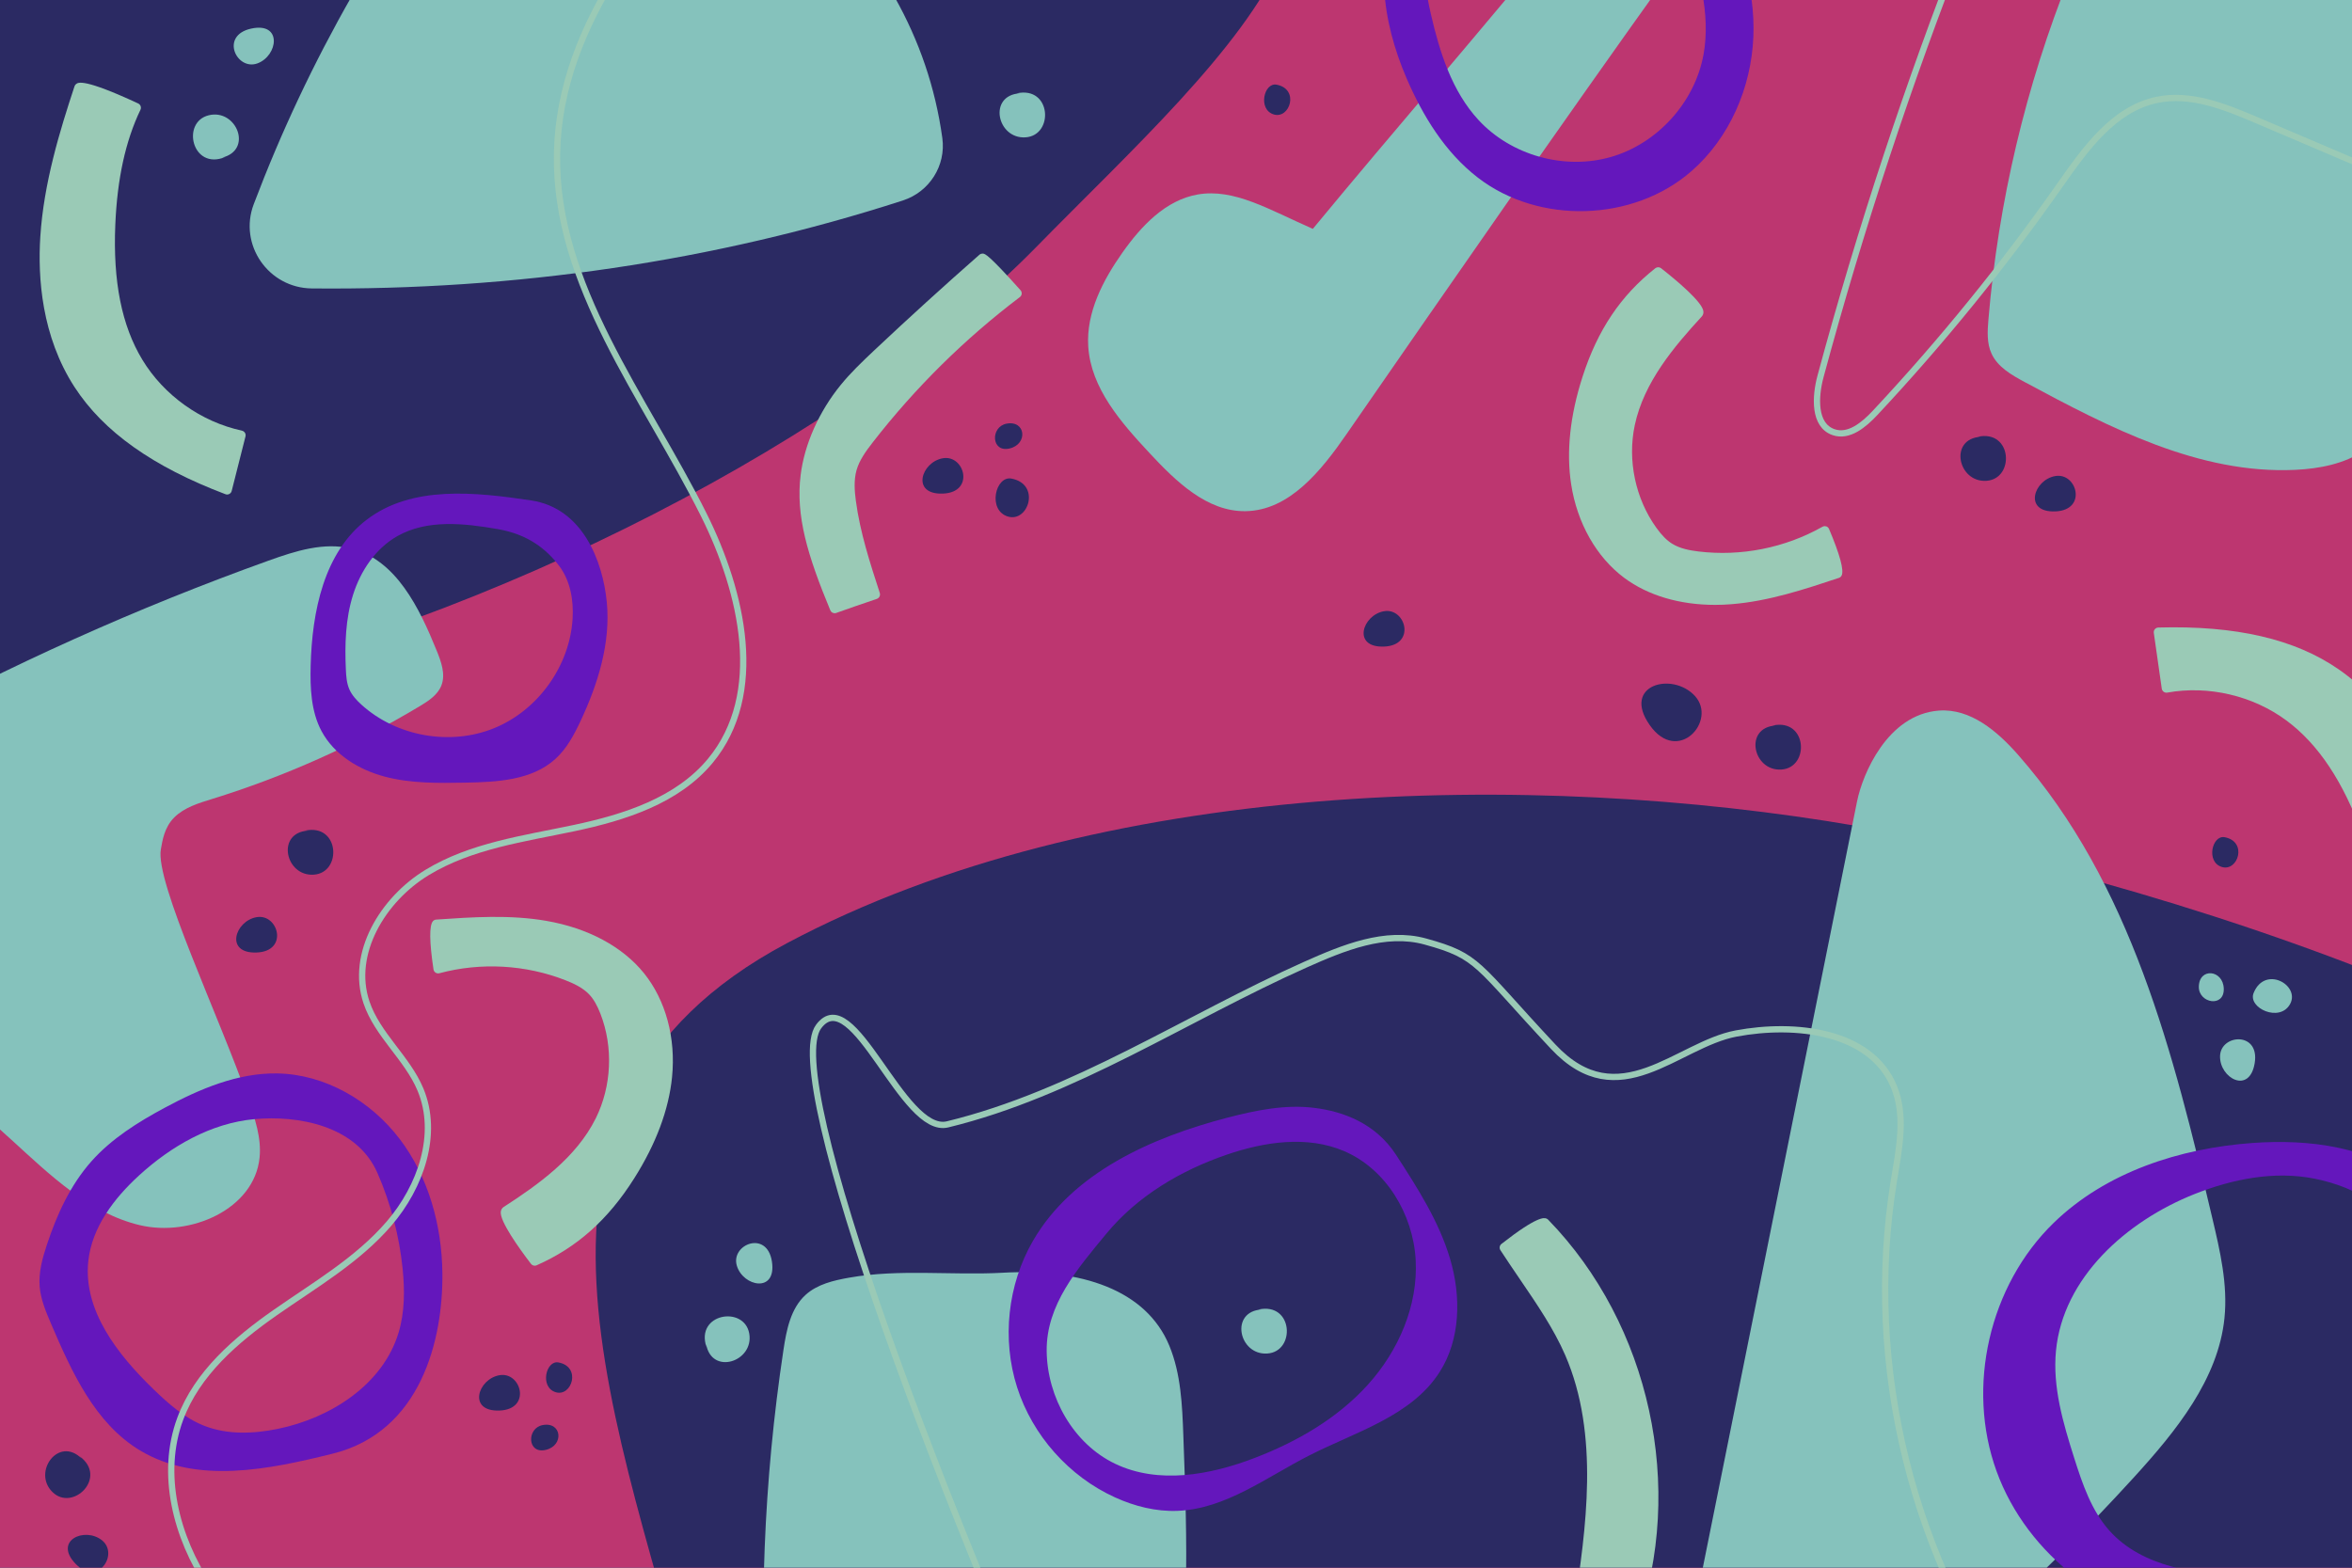 <?xml version="1.0" encoding="UTF-8"?><svg id="PATTERN" xmlns="http://www.w3.org/2000/svg" xmlns:xlink="http://www.w3.org/1999/xlink" viewBox="0 0 1200 800"><defs><style>.cls-1{clip-path:url(#clippath);}.cls-2,.cls-3{fill:none;}.cls-2,.cls-4,.cls-5,.cls-6,.cls-7,.cls-8{stroke-width:0px;}.cls-3{stroke:#9acab6;stroke-linecap:round;stroke-linejoin:round;stroke-width:3.2px;}.cls-4{fill:#2b2a63;}.cls-5{fill:#6417bc;}.cls-6{fill:#85c2bc;}.cls-7{fill:#9acab6;}.cls-8{fill:#bd3670;}</style><clipPath id="clippath"><rect class="cls-2" width="1200" height="800"/></clipPath></defs><rect class="cls-4" width="1200" height="800"/><rect class="cls-8" width="1200" height="800"/><g class="cls-1"><path class="cls-4" d="m356.89,883.88c-40.79-158.76-114.29-318,44.54-402.53,158.83-84.53,380.59-88.33,546-59.84,165.41,28.48,467.34,130.26,480.63,236.98,13.29,106.72,6.96,308-374.4,349.78-381.36,41.78-648.27,64.37-696.77-124.38Z"/><path class="cls-4" d="m-128.56,72.08c26.98,150.09,53.99,314.04,215.93,279.96,161.95-34.08,346.93-129.55,441.48-226.13,94.55-96.58,231.46-210.51,26.29-259.89-205.18-49.37-729.27-47.42-683.7,206.06Z"/><path class="cls-6" d="m460.71,102.29c-96.26,31.13-197.98,45.92-301.63,44.9-22.11-.22-37.45-22.28-29.63-42.97,13.89-36.71,30.68-72.33,50.16-106.41,8.21-14.36,17.05-28.63,29.06-40.01,29.9-28.31,74.35-34.34,115.52-34.03,20.8.16,41.96,1.64,61.41,8.98,30.82,11.64,54.77,37.19,70.92,65.89,12.37,21.98,20.69,45.88,24.26,71.82,1.93,14.06-6.59,27.45-20.09,31.82Z"/><path class="cls-6" d="m947.51,408.78l-84.46,419.72c-3.71,18.42-6.31,40.36,8.09,53.22,10.43,9.31,26.47,10.24,40.59,7.91,37.97-6.25,69.22-31.13,97.13-56.31,27.95-25.22,54.61-51.73,79.85-79.4,21.6-23.68,43.04-50.15,46.22-81.31,1.75-17.14-2.25-34.29-6.23-51.1-19.76-83.61-41.28-170.68-99.2-236.47-10.39-11.8-24.14-23.64-40.3-22.42-26.31,1.98-38.97,32.65-41.68,46.15Z"/><path class="cls-6" d="m82.07,433.39c-3.01,16.66,29.8,85.29,44.69,127.93,3.32,9.51,6.69,19.4,5.68,29.43-2.68,26.35-35.33,40.58-61.1,34.46-25.77-6.12-45.85-25.61-65.41-43.48-28.87-26.38-59.73-51.11-83.39-82.24-21.59-28.4-36.2-69.49-15.58-98.61,8.68-12.25,22.17-20.06,35.34-27.26,62.51-34.17,127.69-63.47,194.75-87.54,13.65-4.9,28.35-9.63,42.4-6.05,22.74,5.8,34.53,30.26,43.35,52,2.31,5.69,4.63,12.07,2.39,17.78-1.89,4.83-6.57,7.88-11.02,10.55-33.25,19.94-68.91,35.88-105.95,47.36-6.92,2.14-14.19,4.31-19.32,9.43-5.13,5.11-6.04,11.9-6.82,16.23Z"/><path class="cls-6" d="m815.51-45c10.36,2.25,20.4,5.94,29.75,10.92,8.05,4.28,10.53,14.63,5.22,22.05-54.46,76.08-109.03,154.9-163.59,233.73-12.78,18.46-29.03,38.87-51.48,39.16-19.64.25-35.48-15.23-48.87-29.61-14.59-15.66-29.99-33.14-31.32-54.5-1.07-17.27,7.47-33.69,17.44-47.83,9.57-13.57,22.03-26.82,38.4-29.67,18.55-3.23,36.32,7.66,58.75,17.54,42.39-51.37,86.26-101.52,130.99-156.52,3.54-4.35,9.22-6.45,14.7-5.26Z"/><path class="cls-6" d="m1099.16-42.48c-8.99.15-18.46.54-26.08,5.3-8.72,5.44-13.26,15.47-17.08,25.01-22.43,55.96-36.47,115.27-41.51,175.35-.49,5.83-.85,11.95,1.59,17.26,3.16,6.9,10.28,10.94,16.96,14.54,43.12,23.2,89,47.07,137.91,44.79,12.37-.58,25.04-3,35.34-9.89,12.39-8.29,19.93-22.02,26.16-35.57,21.75-47.32,33.25-99.33,33.5-151.41.1-20.13-1.73-41.12-12.08-58.39-10.35-17.27-122.16-27.52-154.69-26.99Z"/><path class="cls-6" d="m511.52,649.49c-26.16,1.42-52.5-2.05-78.3,2.51-7.97,1.41-16.29,3.37-22.27,8.84-7.58,6.94-9.7,17.87-11.23,28.03-10.11,66.93-12.78,134.97-7.95,202.48.79,10.99,2.36,23.16,10.75,30.29,7,5.94,16.89,6.73,26.06,7.11,41.04,1.73,82.18.93,123.12-2.39,13-1.05,27.32-3.03,35.82-12.92,5.15-6,7.25-13.99,8.9-21.72,11.15-52.09,9.26-105.97,7.32-159.21-.57-15.54-1.22-31.47-7.17-45.84-11.85-28.6-45.11-39.36-85.05-37.19Z"/><path class="cls-5" d="m1276.75,748.08c-.15-26.17-2.12-52.45-8.1-77.92-5.92-25.17-16.53-50.48-36.64-66.73-22.64-18.29-53.79-22.25-82.82-20.16-37.08,2.67-74.7,14.85-101.37,40.74-32.89,31.92-44.8,83.68-29.17,126.76,15.63,43.09,57.94,75.17,103.65,78.59,37.52,2.8,68.4,6.72,99.24,1.07,10.19-1.87,20.55-4.32,29.19-10.04,22.3-14.77,26.18-45.56,26.02-72.3Zm-34.03,23.74c-8.11,16.34-25.2,26.76-42.93,31.06-17.73,4.29-36.26,3.27-54.45,2-24.83-1.74-52.13-5.08-68.86-23.51-9.39-10.35-14-24.06-18.23-37.39-5.63-17.76-11.08-36.17-9.28-54.72,3.6-37.22,35.84-66.06,70.59-79.88,19.44-7.73,40.88-12.01,61.4-7.88,20.51,4.13,45.24,15.88,53.23,47.08,7.63,29.8,15.3,60.01,14.91,90.77-.14,11.12-1.42,22.51-6.37,32.47Z"/><path class="cls-5" d="m309.59,307.31c-2.01-20.86-12.25-47.99-38.59-51.94-28.61-4.29-60.76-7.76-83.8,9.75-21.96,16.68-28,47.01-28.7,74.58-.29,11.38.17,23.25,5.5,33.31,6.42,12.11,19.16,19.85,32.41,23.34,13.25,3.49,27.15,3.28,40.85,3.04,16.28-.28,34.13-1.16,46.16-12.15,5.73-5.23,9.48-12.25,12.77-19.28,8.9-18.98,15.41-39.8,13.4-60.66Zm-17.45,8.47c-1.46,24.12-17.69,46.73-40.08,55.83-22.38,9.1-49.79,4.23-67.66-12.02-2.45-2.23-4.78-4.72-6.13-7.75-1.4-3.15-1.65-6.67-1.81-10.12-.6-12.83-.2-25.89,3.65-38.14,3.85-12.25,11.49-23.7,22.66-30.02,15.21-8.61,34.01-6.55,51.23-3.55,15.57,2.71,24.84,10.33,31.21,18.68,5.78,7.57,7.51,17.59,6.93,27.1Z"/><path class="cls-5" d="m626.4,570.3c-39,10.17-79.25,28.09-99.42,62.98-12.9,22.32-15.9,50.14-8.04,74.69,7.86,24.55,26.45,45.46,49.91,56.14,10,4.55,20.94,7.32,31.92,6.89,24.58-.96,45.43-17.2,67.35-28.34,23.75-12.07,52-20.02,66.36-42.46,10.76-16.81,11.03-38.67,5.36-57.81-5.67-19.14-16.65-36.2-27.49-52.96-10.5-16.24-27.09-22.28-41.87-24.09-14.77-1.81-29.69,1.22-44.09,4.97Zm59.46,17.16c21.33,9.15,35.14,32.18,36.42,55.51,1.28,23.32-8.79,46.36-24.36,63.61-15.56,17.25-36.23,29.17-57.86,37.45-22.79,8.73-49.06,13.5-71.13,2.93-21.22-10.15-34.64-33.83-34.91-57.5-.27-23.67,15.75-42.08,30.48-59.94,15.81-19.17,37.97-32.26,61.38-40.28,19.36-6.63,41.13-9.87,59.97-1.79Z"/><path class="cls-5" d="m872.71-54.24c-18.88-28.07-52.52-48.5-92.52-33.03-23.4,9.05-49.13,17.55-63.16,38.36-17.23,25.54-11.65,60.23.48,88.55,8.33,19.44,19.77,38.12,36.52,51.02,31.15,24,79.22,22.57,108.88-3.25,19.51-16.99,30.59-42.68,31.66-68.53,1.07-25.85-7.42-51.65-21.86-73.12Zm-3.58,82.12c-4.42,24.27-23.39,45.29-47.07,52.18-23.69,6.89-50.97-.69-67.71-18.81-13.58-14.7-19.84-34.61-24.32-54.11-2.36-10.3-4.32-21.2-1.19-31.29,3.18-10.24,11.2-18.23,19.65-24.82,16.46-12.82,35.71-22.04,56.02-26.82,36.3-8.54,57.85,39.6,63.94,71.93,1.97,10.46,2.6,21.27.69,31.75Z"/><path class="cls-5" d="m203.86,581.16c-14.77-19.42-37.96-32.94-62.35-33.38-20.24-.36-39.61,7.92-57.44,17.5-13.68,7.35-27.11,15.74-37.43,27.35-10.78,12.14-17.67,27.27-22.76,42.7-2.27,6.86-4.23,14.02-3.64,21.22.54,6.58,3.17,12.79,5.77,18.87,10.55,24.67,22.44,50.92,45.43,64.75,28.86,17.36,65.59,9.77,98.27,1.66,45.09-11.19,56.37-58.17,56-92.13-.27-24.39-7.07-49.13-21.84-68.55Zm-62.21,148.02c-12.44,2.53-25.7,3.04-37.51-1.62-9.96-3.93-18.18-11.22-25.87-18.66-18.23-17.63-35.95-40.21-33.21-65.42,1.86-17.19,13.12-31.97,25.88-43.64,16.39-14.98,36.69-26.68,58.8-28.73,22.11-2.06,52.16,3.16,62.8,27.4,6.81,15.53,11.18,32.12,12.89,48.99,1.1,10.87,1.08,22.04-2.06,32.51-7.94,26.47-34.64,43.65-61.72,49.17Z"/><path class="cls-7" d="m1238.46,405.81c-6.61-19.59-19.84-46.65-45.27-64.25-22.32-15.45-52.4-22.43-92-21.33-.68.02-1.33.33-1.77.85-.44.52-.64,1.21-.54,1.89l4.06,28.44c.09.64.44,1.22.97,1.61.53.38,1.19.53,1.83.42,20.94-3.77,43.65,1.53,60.75,14.19,16.33,12.09,29.07,31.24,38.93,58.53,8,22.12,11.4,41.45,10.39,59.08-.04.64.19,1.27.62,1.74.43.48,1.03.76,1.67.79,5.48.25,10.04.36,13.83.36,17.31,0,18.65-2.23,19.21-3.18.25-.42.37-.91.33-1.4-1.69-23.92-4.22-51.62-13.04-77.73Z"/><path class="cls-7" d="m123.42,219.75c-20.81-4.46-39.8-17.99-50.81-36.2-10.51-17.39-15.02-39.94-13.78-68.93,1.01-23.51,5.2-42.68,12.83-58.6.28-.58.31-1.24.09-1.85-.22-.6-.67-1.1-1.25-1.37-27.7-12.88-30.56-10.75-31.64-9.94-.39.29-.69.7-.84,1.17-7.52,22.77-15.7,49.37-17.46,76.86-1.32,20.64.64,50.68,17.47,76.63,14.78,22.78,39.97,40.66,77,54.68.27.1.56.16.85.16.38,0,.76-.09,1.11-.27.61-.32,1.05-.88,1.22-1.54l7.04-27.85c.16-.63.06-1.3-.29-1.85-.34-.55-.9-.94-1.54-1.08Z"/><path class="cls-7" d="m501.47,129.42c-.65-.05-1.3.16-1.79.59-18.09,15.89-36.13,32.3-53.62,48.76-6.4,6.03-12.12,11.52-17.18,17.74-5.52,6.79-10.12,14.29-13.67,22.3-3.48,7.86-5.74,15.78-6.71,23.53-2.62,20.95,3.56,41.2,15.13,69.11.38.92,1.27,1.48,2.22,1.48.27,0,.54-.04.8-.14,6.37-2.25,12.95-4.57,20.7-7.17,1.25-.42,1.92-1.77,1.52-3.02-4.96-15.24-10.09-31.01-12.21-47.07-.64-4.82-1.1-10.44.33-15.53,1.46-5.18,4.79-9.75,8.37-14.36,21.64-27.84,46.86-52.74,74.97-74.03.53-.4.88-1.01.94-1.68.06-.67-.15-1.33-.6-1.83-16.48-18.46-18.17-18.6-19.18-18.69Z"/><path class="cls-7" d="m788.91,621.8c-1.09-.36-4.4-1.47-22.86,12.98-.98.77-1.21,2.16-.53,3.2,3.38,5.19,6.75,10.13,10,14.9,8.86,13,17.23,25.28,23.01,38.55,17.77,40.78,10.54,89.28,4.71,128.26-.19.96.02,1.95.61,2.82,3.07,4.55,20.96,7.58,28.51,8.68.12.02.23.03.35.03,1,0,1.91-.63,2.26-1.59,25.09-70.37,6.98-153.64-45.09-207.22-.27-.28-.6-.48-.97-.61Z"/><path class="cls-7" d="m931.75,268.64c-.65-.22-1.36-.15-1.95.18-19.06,10.77-41.54,15.24-63.27,12.59-4.34-.53-9.33-1.42-13.41-3.96-2.73-1.7-5.28-4.28-8.04-8.12-10.68-14.84-14.8-34.39-11.03-52.28,4.64-22,20.1-40.21,34.3-55.65.57-.68.83-1.58.73-2.53-.5-4.77-13.73-15.82-21.57-21.98-.87-.69-2.1-.68-2.97,0-17.67,13.96-29.47,31.57-37.14,55.42-6.38,19.83-8.33,38.27-5.79,54.8,3.04,19.81,12.92,37.23,27.11,47.79,12.08,8.99,28.29,13.77,46.29,13.77,2.79,0,5.62-.11,8.49-.35,18.96-1.53,37.14-7.58,54.72-13.42.61-.2,1.11-.64,1.39-1.21,1.3-2.62-.86-10.62-6.42-23.75-.27-.63-.79-1.12-1.44-1.34Z"/><path class="cls-7" d="m278.87,469.94c-18.75-3.26-37.86-1.94-56.34-.67-.64.04-1.23.34-1.65.82-1.92,2.22-1.82,10.5.29,24.6.1.68.49,1.28,1.06,1.65.57.37,1.27.49,1.94.31,21.15-5.67,44.03-4.39,64.41,3.61,4.07,1.6,8.68,3.7,12,7.18,2.21,2.32,4.04,5.46,5.76,9.87,6.63,17.04,5.74,36.99-2.38,53.38-9.98,20.14-29.5,33.92-47.11,45.32-.72.52-1.2,1.32-1.34,2.27-.71,4.75,9.35,18.75,15.4,26.67.47.61,1.18.94,1.91.94.33,0,.66-.07.97-.2,20.59-9.1,36.42-23.21,49.8-44.39,11.13-17.62,17.62-34.98,19.29-51.62,2-19.94-3.21-39.28-14.32-53.05-10.92-13.54-28.57-23.02-49.69-26.68Z"/><path class="cls-3" d="m1002.28-30.54c-28.54,72.77-53.07,147.11-73.43,222.58-2.81,10.42-3.56,24.94,6.63,28.49,7.81,2.73,15.56-3.8,21.21-9.85,34.14-36.52,65.71-75.44,94.41-116.38,12.86-18.35,27.29-38.62,49.21-43.3,17.22-3.68,34.73,3.37,50.94,10.28,73.82,31.48,147.64,62.95,221.46,94.42"/><path class="cls-3" d="m381.02-94.79c-46.4,49.44-95.64,105.55-96.83,173.34-1.17,67.08,44.92,124.14,74.88,184.16,19.81,39.7,31.63,91.38,3.33,125.55-16.79,20.27-43.67,28.86-69.42,34.3-25.75,5.45-52.69,9.03-75.16,22.73-22.47,13.7-39.25,41.29-30.84,66.23,5.59,16.59,20.77,28.32,27.53,44.47,9.52,22.73.1,49.65-15.97,68.34-16.06,18.69-37.84,31.31-58.04,45.43-20.2,14.12-39.95,31.13-48.53,54.23-10.45,28.12-2.06,60.46,14.55,85.43,16.61,24.98,40.53,44.03,64.04,62.65"/><path class="cls-3" d="m566.66,958.06c-87.76-192.34-168.29-408.26-149.01-434.19,17.63-23.71,42.8,55.5,65.8,49.9,64.7-15.75,121.61-54.29,182.41-81.43,19.43-8.68,40.86-17.53,61.37-11.87,27.56,7.61,25.52,11.25,65.22,53.66,33.54,35.83,63.23-1.08,93.36-6.73,30.13-5.65,68.59-1.3,80.41,26.99,6.29,15.05,2.66,32.14.04,48.24-15.35,94.32,9.43,194.51,66.98,270.8"/><path class="cls-4" d="m130.95,468.03c11.08-1.9,16.46,17.41,0,18.04-16.46.63-11.08-16.14,0-18.04Z"/><path class="cls-4" d="m254.87,701.77c11.08-1.9,16.46,17.41,0,18.04-16.46.63-11.08-16.14,0-18.04Z"/><path class="cls-4" d="m706.15,311.91c11.08-1.9,16.46,17.41,0,18.04-16.46.63-11.08-16.14,0-18.04Z"/><path class="cls-4" d="m1048.63,242.93c11.08-1.9,16.46,17.41,0,18.04-16.46.63-11.08-16.14,0-18.04Z"/><path class="cls-4" d="m481.08,233.84c11.08-1.9,16.46,17.41,0,18.04-16.46.63-11.08-16.14,0-18.04Z"/><path class="cls-4" d="m864.74,355.14c11.56,12.58-8.65,35.38-23.04,14.88-14.39-20.49,11.47-27.46,23.04-14.88Z"/><path class="cls-4" d="m906.02,370.23c-16.46.95-11.71,23.42,2.85,22.47,14.56-.95,13.29-26.27-4.43-22.47"/><path class="cls-4" d="m157.21,423.88c-16.46.95-11.71,23.42,2.85,22.47,14.56-.95,13.29-26.27-4.43-22.47"/><path class="cls-4" d="m1010.61,222.89c-16.46.95-11.71,23.42,2.85,22.47,14.56-.95,13.29-26.27-4.43-22.47"/><path class="cls-4" d="m52.01,786c8.8,6.99-2.01,23.87-13.45,12.02-11.44-11.85,4.65-19.02,13.45-12.02Z"/><path class="cls-4" d="m41.62,744.3c-11.68-11.64-25.26,6.88-14.85,17.1,10.41,10.22,28.44-7.6,13.8-18.28"/><path class="cls-4" d="m276.85,727.23c9.81-1.89,11.08,10.44,1.58,12.66-9.49,2.22-9.81-11.08-1.58-12.66Z"/><path class="cls-4" d="m513.52,216.2c9.81-1.89,11.08,10.44,1.58,12.66-9.49,2.22-9.81-11.08-1.58-12.66Z"/><path class="cls-4" d="m284.92,695.26c-6.39-1.19-9.65,12.66-1.42,15.19,8.23,2.53,13.29-12.98,1.42-15.19Z"/><path class="cls-4" d="m1135.01,427.23c-6.39-1.19-9.65,12.66-1.42,15.19,8.23,2.53,13.29-12.98,1.42-15.19Z"/><path class="cls-4" d="m651.28,43.2c-6.39-1.19-9.65,12.66-1.42,15.19,8.23,2.53,13.29-12.98,1.42-15.19Z"/><path class="cls-4" d="m516.02,244.22c-8.14-1.52-12.3,16.13-1.82,19.36,10.49,3.23,16.94-16.54,1.82-19.36Z"/><path class="cls-6" d="m131.3,32.36c-10.57,3.82-19.27-14.23-3.18-17.76,16.09-3.53,13.75,13.93,3.18,17.76Z"/><path class="cls-6" d="m113.25,80.45c16.03-3.84,7.39-25.12-6.77-21.62-14.16,3.5-8.45,28.2,8.33,21.34"/><path class="cls-6" d="m643.72,668.24c-16.46.95-11.71,23.42,2.85,22.47,14.56-.95,13.29-26.27-4.43-22.47"/><path class="cls-6" d="m520.37,47.62c-16.46.95-11.71,23.42,2.85,22.47,14.56-.95,13.29-26.27-4.43-22.47"/><path class="cls-6" d="m375.91,645.81c-3.13-10.79,15.45-18.3,17.93-2.02,2.47,16.28-14.8,12.82-17.93,2.02Z"/><path class="cls-6" d="m360.25,685.83c2.79,16.25,24.58,9.01,22.01-5.35-2.57-14.36-27.59-10.27-21.83,6.92"/><path class="cls-6" d="m1132.68,538.89c.34-11.23,20.33-12.66,17.68,3.59-2.66,16.25-18.02,7.64-17.68-3.59Z"/><path class="cls-6" d="m1121.86,503.58c.1-9.99,12.44-8.78,12.72.97.28,9.75-12.81,7.41-12.72-.97Z"/><path class="cls-6" d="m1149.81,506.72c-3.11,7.67,13.36,15.27,18.61,5.63,5.25-9.63-12.83-19.9-18.61-5.63Z"/></g></svg>